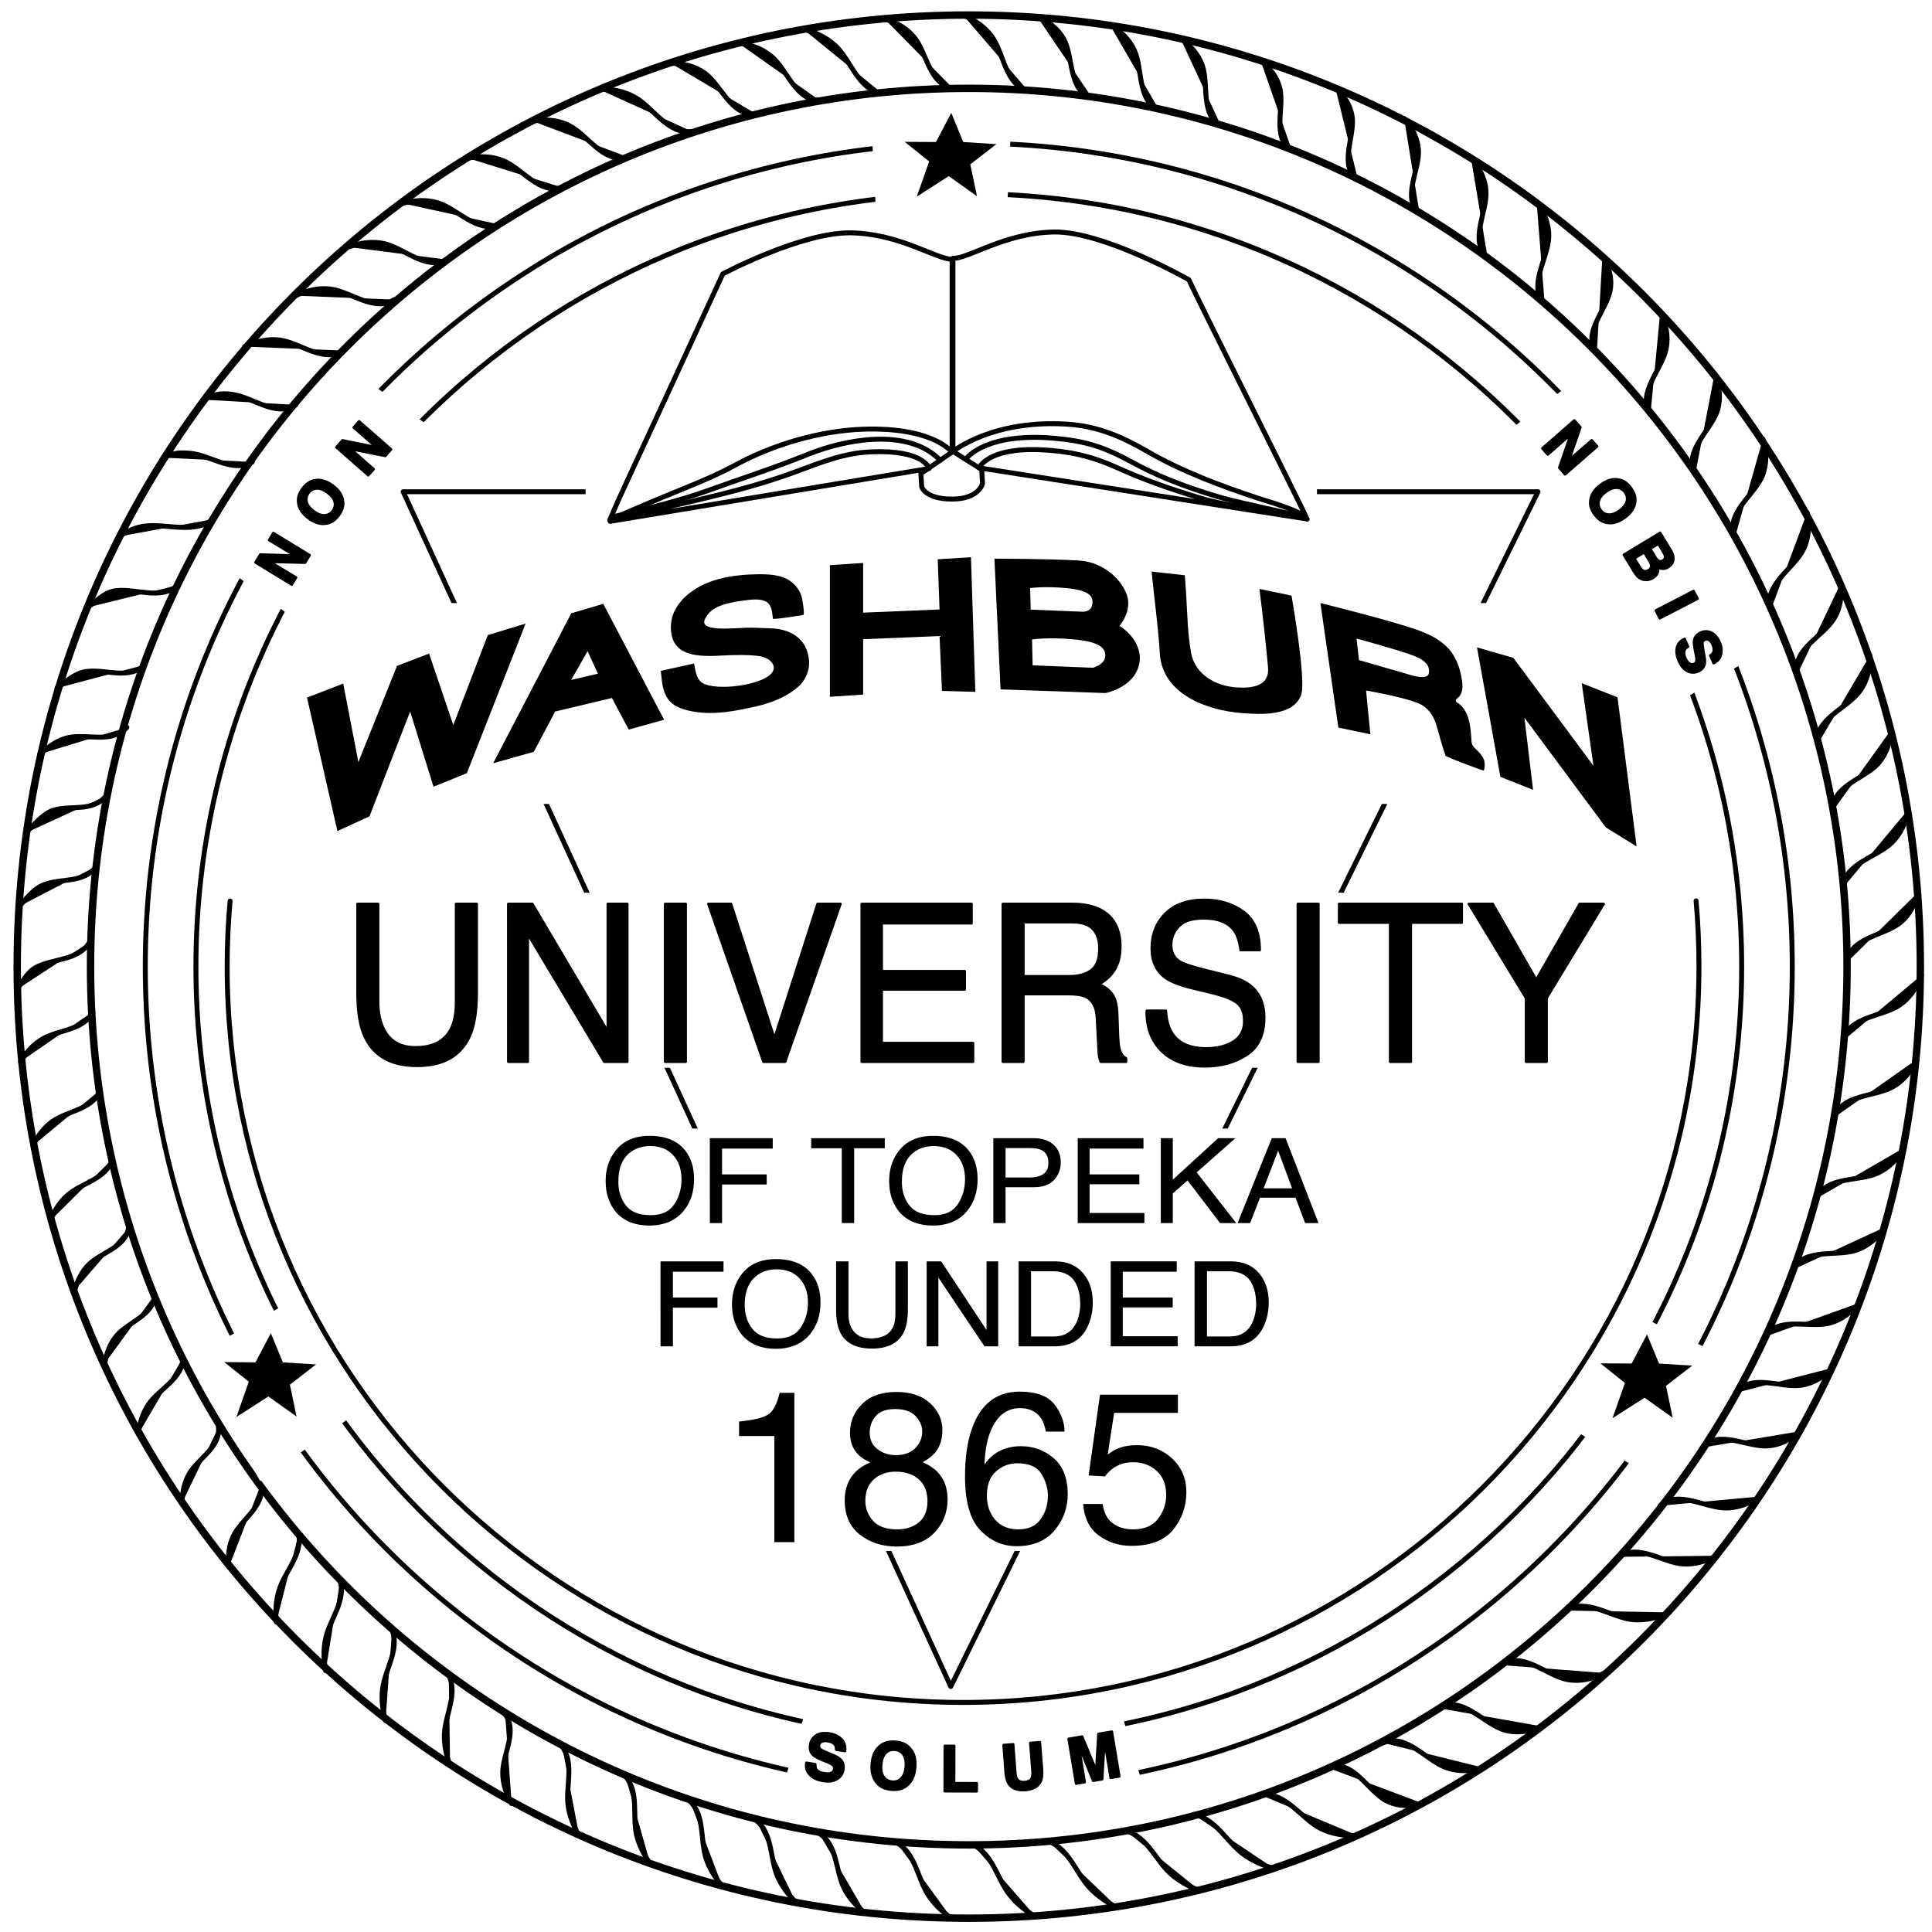 <?xml version="1.0" encoding="UTF-8" standalone="no"?>
<svg xmlns:rdf="http://www.w3.org/1999/02/22-rdf-syntax-ns#" xmlns="http://www.w3.org/2000/svg" height="90.079pt" width="90.079pt" version="1.1" xmlns:cc="http://creativecommons.org/ns#" xmlns:xlink="http://www.w3.org/1999/xlink" viewBox="0 0 90.079 90.079" xmlns:dc="http://purl.org/dc/elements/1.1/">
 <g style="" transform="translate(.63 .528)">
  <g fill="#211e1e" transform="translate(-75.273 -470.39)">
   <use style="" href="#a" height="100%" width="100%" y="383.454" x="234.632"/>
  </g>
  <g fill="#fff">
   <path stroke-linejoin="round" d="m82.934 44.54c0 21.203-17.191 38.395-38.395 38.395-21.203 0-38.395-17.191-38.395-38.395 0-21.203 17.191-38.395 38.395-38.395 21.203 0 38.395 17.191 38.395 38.395zm0 0" stroke="#000" stroke-linecap="round" stroke-width=".23"/>
   <path stroke-linejoin="round" d="m80.575 44.54c0 19.902-16.133 36.035-36.035 36.035s-36.035-16.133-36.035-36.035 16.133-36.035 36.035-36.035 36.035 16.133 36.035 36.035zm0 0" stroke="#000" stroke-linecap="round" stroke-width=".23"/>
   <path d="m44.184 79.372-7.188-0.348-1.09 3.621 8.102 0.863 8.797-0.285-1.324-4.484z"/>
  </g>
  <g fill="none">
   <path stroke-linejoin="round" d="m41.399 82.38c0.113-0.117 0.18-0.297 0.203-0.535 0.019-0.234-0.019-0.422-0.109-0.562-0.09-0.137-0.223-0.215-0.402-0.227-0.172-0.016-0.316 0.035-0.434 0.156-0.113 0.121-0.18 0.297-0.199 0.535-0.023 0.238 0.016 0.426 0.109 0.566 0.09 0.137 0.227 0.211 0.398 0.227 0.176 0.016 0.32-0.039 0.434-0.16zm0.25 0.348c-0.176 0.148-0.41 0.211-0.715 0.188-0.301-0.027-0.523-0.129-0.668-0.305-0.199-0.219-0.281-0.52-0.25-0.898 0.031-0.387 0.164-0.668 0.395-0.844 0.172-0.152 0.41-0.215 0.715-0.188 0.301 0.023 0.523 0.125 0.668 0.305 0.199 0.211 0.281 0.512 0.246 0.898-0.031 0.379-0.16 0.66-0.391 0.844zm0 0" stroke="#000" stroke-linecap="round" stroke-width=".115"/>
   <g clip-path="url(#b)" transform="translate(-75.273 -470.39)">
    <path stroke-linejoin="round" d="m-0.001-0c0-24.504-19.863-44.367-44.367-44.367s-44.367 19.863-44.367 44.367 19.863 44.367 44.367 44.367 44.367-19.863 44.367-44.367zm0 0" transform="matrix(1 0 0 -1 164.18 514.93)" stroke="#000" stroke-linecap="round" stroke-width=".345" fill="none"/>
   </g>
   <path stroke-linejoin="round" d="m85.489 44.54c0 22.613-18.336 40.949-40.949 40.949-22.617 0-40.949-18.336-40.949-40.949 0-22.617 18.332-40.949 40.949-40.949 22.613 0 40.949 18.332 40.949 40.949zm0 0" stroke="#000" stroke-linecap="round" stroke-width=".345"/>
  </g>
  <path d="m73.38 16.786-5.117 3.852 7.703 12.586 5.688-3.449z" fill="#fff"/>
  <path d="m9.43 25.598 5.211 3.887 6.324-8.965-5.059-3.734z" fill="#fff"/>
  <g stroke-linejoin="round" stroke="#000" stroke-linecap="round" fill="none">
   <path d="m14.969 22.864c-0.039-0.152-0.148-0.293-0.332-0.426-0.18-0.133-0.348-0.195-0.5-0.188-0.156 0.004-0.285 0.074-0.383 0.207-0.094 0.133-0.125 0.273-0.086 0.426 0.043 0.152 0.152 0.293 0.332 0.426s0.348 0.195 0.504 0.188c0.156-0.008 0.285-0.078 0.383-0.211 0.094-0.133 0.125-0.273 0.082-0.422zm0.395-0.031c0.035 0.215-0.027 0.434-0.195 0.664-0.168 0.227-0.359 0.355-0.574 0.387-0.27 0.047-0.551-0.031-0.836-0.242-0.293-0.215-0.457-0.457-0.484-0.727-0.035-0.215 0.031-0.434 0.199-0.664 0.168-0.227 0.359-0.355 0.57-0.387 0.266-0.051 0.547 0.027 0.84 0.242 0.285 0.211 0.449 0.453 0.48 0.727z" stroke-width=".115"/>
   <path d="m18.169 22.399h52.91l-27.379 55.707z" stroke-width=".23"/>
   <path d="m74.38 23.462c0.156 0.008 0.324-0.055 0.504-0.188 0.18-0.129 0.289-0.27 0.332-0.422 0.039-0.148 0.012-0.293-0.086-0.426-0.098-0.133-0.227-0.203-0.379-0.211-0.156-0.008-0.324 0.055-0.508 0.188-0.18 0.129-0.289 0.273-0.328 0.422-0.039 0.152-0.012 0.293 0.086 0.43 0.098 0.133 0.223 0.203 0.379 0.207zm-0.094 0.387c-0.211-0.031-0.402-0.16-0.57-0.391-0.168-0.227-0.234-0.449-0.195-0.66 0.031-0.273 0.195-0.52 0.48-0.727 0.293-0.215 0.574-0.297 0.84-0.238 0.215 0.027 0.402 0.156 0.57 0.387s0.234 0.449 0.199 0.664c-0.031 0.266-0.191 0.508-0.484 0.723-0.289 0.211-0.566 0.293-0.84 0.242z" stroke-width=".115"/>
   <path d="m76.688 24.829-0.375 0.227 0.25 0.414c0.043 0.074 0.094 0.125 0.148 0.152 0.059 0.031 0.121 0.023 0.191-0.019 0.082-0.051 0.113-0.113 0.102-0.188-0.012-0.062-0.043-0.137-0.094-0.219zm-0.656 0.398-0.457 0.277 0.25 0.41c0.047 0.074 0.09 0.125 0.137 0.156 0.082 0.051 0.176 0.043 0.281-0.019 0.086-0.051 0.125-0.125 0.113-0.219-0.004-0.051-0.027-0.113-0.074-0.188zm1.328 0.457c-0.043 0.094-0.113 0.172-0.215 0.234s-0.199 0.086-0.297 0.07c-0.051-0.008-0.109-0.027-0.176-0.066 0.023 0.102 0.012 0.199-0.027 0.285-0.043 0.086-0.113 0.156-0.211 0.215-0.102 0.062-0.207 0.094-0.316 0.09-0.074 0-0.141-0.012-0.207-0.039-0.074-0.031-0.141-0.078-0.203-0.141-0.059-0.066-0.113-0.141-0.168-0.227l-0.461-0.766 1.695-1.027 0.5 0.82c0.121 0.211 0.148 0.391 0.086 0.551z" stroke-width=".115"/>
  </g>
  <path d="m60.774 24.622h-34.102v-3.371h34.102z" fill="#fff"/>
  <path stroke-linejoin="round" d="m78.45 41.473c0.09 1.012 0.133 2.035 0.133 3.066 0 18.949-15.359 34.309-34.309 34.309-18.949 0-34.313-15.359-34.313-34.309 0-1.031 0.047-2.051 0.137-3.059" stroke="#000" stroke-linecap="round" stroke-width=".23" fill="none"/>
  <g fill="#fff">
   <path d="m12.727 60.251-4.445 2.531 3.219 5.746 4.445-3.141z"/>
   <path d="m46.297 9.899 0.238-5.109-6.578-0.352 0.281 5.438z"/>
   <path d="m72.188 65.801 4.375 2.648 3.449-5.613-4.91-2.348z"/>
  </g>
  <g stroke-linejoin="round" style="" stroke="#000" stroke-linecap="round" stroke-width=".23">
   <path d="m18.141 8.954c0.551-0.152 1.109-0.188 1.648-0.023 0.922 0.281 1.828 1.434 2.852 1.004"/>
   <path d="m21.18 6.844c0.562-0.105 1.121-0.094 1.645 0.117 0.895 0.363 1.691 1.59 2.754 1.25"/>
   <path d="m24.196 5.118c0.582-0.094 1.156-0.062 1.676 0.188 0.895 0.43 1.633 1.824 2.742 1.477"/>
   <path d="m27.282 3.63c0.586-0.016 1.156 0.082 1.668 0.363 0.875 0.48 1.555 1.77 2.676 1.605"/>
   <path d="m30.649 2.422c0.574 0 1.121 0.129 1.578 0.457 0.781 0.566 1.246 2.039 2.371 1.891"/>
   <path d="m33.801 1.485c0.57 0.066 1.102 0.25 1.535 0.613 0.742 0.621 1.121 2.062 2.242 2.051"/>
   <path d="m36.817 0.829c0.566 0.145 1.09 0.387 1.512 0.781 0.723 0.684 1.062 2.066 2.176 2.219"/>
   <path d="m40.602 0.348c0.543 0.16 1.027 0.422 1.383 0.852 0.609 0.73 0.707 2.215 1.805 2.379"/>
   <path d="m44.27 0.176c0.531 0.219 1.004 0.535 1.34 0.992 0.574 0.789 0.617 2.254 1.699 2.543"/>
   <path d="m47.731 0.255c0.531 0.227 0.977 0.559 1.242 1.051 0.461 0.844 0.199 2.426 1.309 2.719"/>
   <path d="m51.11 0.618c0.496 0.289 0.902 0.672 1.141 1.184 0.414 0.875 0.125 2.363 1.164 2.801"/>
   <path d="m54.411 1.27c0.461 0.32 0.828 0.727 1.012 1.242 0.32 0.887-0.105 2.316 0.875 2.824"/>
   <path d="m58.145 2.294c0.441 0.348 0.773 0.77 0.898 1.297 0.223 0.906-0.402 2.316 0.555 2.875"/>
   <path d="m61.626 3.551c0.414 0.379 0.715 0.828 0.789 1.367 0.133 0.926-0.66 2.301 0.27 2.93"/>
   <path d="m64.837 4.997c0.375 0.426 0.633 0.91 0.668 1.461 0.066 0.949-0.805 2.25 0.055 2.984"/>
   <path d="m67.95 6.817c0.391 0.449 0.66 0.961 0.703 1.543 0.074 0.992-0.812 2.356 0.078 3.129"/>
   <path d="m71.012 8.872c0.352 0.488 0.578 1.031 0.57 1.621-0.012 1.016-1.012 2.312-0.188 3.18"/>
   <path d="m74.083 11.395c0.297 0.496 0.457 1.023 0.367 1.574-0.148 0.949-1.359 2.055-0.629 2.953"/>
   <path d="m76.778 14.012c0.262 0.543 0.391 1.117 0.281 1.695-0.188 0.996-1.398 2.102-0.738 3.098"/>
   <path d="m79.313 16.887c0.223 0.559 0.305 1.133 0.141 1.691-0.281 0.957-1.633 1.934-1.035 2.969"/>
   <path d="m81.563 19.938c0.168 0.574 0.199 1.148-0.012 1.688-0.359 0.93-1.777 1.785-1.277 2.863"/>
   <path d="m83.626 23.368c0.113 0.594 0.09 1.18-0.168 1.711-0.438 0.914-1.895 1.664-1.512 2.801"/>
   <path d="m85.196 26.657c0.059 0.586-0.012 1.152-0.309 1.645-0.504 0.848-1.98 1.453-1.703 2.582"/>
   <path d="m86.555 30.032c0.008 0.605-0.121 1.176-0.465 1.656-0.59 0.824-2.156 1.312-1.977 2.496"/>
   <path d="m87.532 33.512c-0.039 0.578-0.207 1.113-0.578 1.543-0.637 0.73-2.191 1.055-2.109 2.203"/>
   <path d="m88.352 37.204c-0.113 0.582-0.34 1.117-0.75 1.531-0.707 0.715-2.242 0.973-2.309 2.137"/>
   <g>
    <path d="m0-0.001c-0.145-0.562-0.402-1.066-0.844-1.426-0.758-0.617-2.336-0.68-2.465-1.832" transform="matrix(1 0 0 -1 88.809 41.066)"/>
    <path d="m0.001-0c-0.207-0.559-0.52-1.047-0.996-1.379-0.82-0.57-2.406-0.531-2.656-1.676" transform="matrix(1 0 0 -1 88.953 44.942)"/>
    <path d="m-0 0c-0.258-0.531-0.609-0.988-1.109-1.277-0.863-0.5-2.402-0.348-2.766-1.449" transform="matrix(1 0 0 -1 88.758 48.853)"/>
   </g>
   <path d="m88.149 52.985c-0.297 0.508-0.691 0.93-1.215 1.176-0.898 0.422-2.426 0.129-2.879 1.195"/>
   <path d="m87.262 56.684c-0.34 0.484-0.766 0.871-1.309 1.066-0.938 0.336-2.453-0.121-2.988 0.918"/>
   <path d="m86.047 60.223c-0.371 0.445-0.82 0.793-1.371 0.938-0.949 0.246-2.394-0.34-3.004 0.633"/>
   <path d="m84.813 63.247c-0.402 0.414-0.879 0.719-1.438 0.809-0.961 0.156-2.356-0.578-3.035 0.348"/>
   <path d="m83.313 66.2c-0.441 0.379-0.941 0.645-1.508 0.688-0.977 0.07-2.309-0.789-3.07 0.078"/>
   <path d="m81.442 69.243c-0.484 0.32-1.016 0.535-1.586 0.539-0.984 0.008-2.227-0.859-3.086-0.105"/>
   <path d="m79.403 72.008c-0.496 0.266-1.023 0.418-1.574 0.383-0.945-0.066-2.062-0.961-2.953-0.332"/>
   <path d="m77.204 74.649c-0.539 0.25-1.109 0.391-1.699 0.34-1.008-0.098-2.16-1.035-3.141-0.426"/>
   <path d="m74.176 77.477c-0.539 0.27-1.109 0.41-1.691 0.312-1-0.172-2.125-1.363-3.109-0.684"/>
   <path d="m71.247 79.962c-0.562 0.242-1.145 0.34-1.715 0.18-0.98-0.277-1.996-1.656-3.039-1.02"/>
   <path d="m68.567 81.899c-0.582 0.16-1.176 0.191-1.738 0-0.961-0.328-1.879-1.629-2.973-1.168"/>
   <path d="m65.692 83.551c-0.574 0.152-1.145 0.152-1.66-0.105-0.883-0.441-1.598-2.008-2.703-1.535"/>
   <path d="m62.657 85.051c-0.602 0.023-1.191-0.062-1.723-0.332-0.906-0.461-1.641-1.738-2.785-1.559"/>
   <path d="m15.618 10.989c0.535-0.195 1.09-0.281 1.641-0.164 0.945 0.199 1.945 1.27 2.93 0.75"/>
   <path d="m13.153 13.258c0.516-0.242 1.062-0.379 1.617-0.309 0.961 0.117 2.051 1.094 2.984 0.492"/>
   <path d="m10.778 15.633c0.516-0.242 1.062-0.375 1.617-0.309 0.961 0.117 2.047 1.098 2.984 0.492"/>
   <path d="m8.837 18.106c0.516-0.242 0.781-0.32 1.336-0.25 0.961 0.113 2.051 1.094 2.984 0.492"/>
   <path d="m6.969 20.809c0.496-0.215 0.766-0.254 1.301-0.199 0.918 0.094 1.957 0.926 2.859 0.402"/>
   <path d="m4.93 24.485c0.449-0.297 0.812-0.461 1.348-0.5 0.922-0.066 2.223 0.371 3.019-0.305"/>
   <path d="m3.466 27.79c0.434-0.32 0.777-0.711 1.309-0.777 0.914-0.117 2.113 0.461 2.875-0.254"/>
   <path d="m2.028 31.555c0.434-0.32 0.848-0.711 1.379-0.777 0.918-0.117 1.949 0.41 2.707-0.305"/>
   <path d="m1.223 34.63c0.418-0.344 0.852-0.68 1.379-0.777 0.91-0.164 1.961 0.293 2.684-0.465"/>
   <path d="m0.563 38.309c0.375-0.355 0.824-0.926 1.32-1.066 0.852-0.242 1.789 0.101 2.43-0.656"/>
   <path d="m0.274 41.727c0.344-0.383 0.668-0.824 1.148-1.008 0.828-0.316 1.867-0.047 2.438-0.855"/>
   <path d="m0.161 45.606c0.309-0.414 0.484-0.84 0.949-1.062 0.793-0.387 1.941-0.293 2.441-1.149"/>
   <path d="m0.329 48.969c0.258-0.429 0.59-0.8 1.02-1.054 0.734-0.438 1.949-0.395 2.348-1.274"/>
   <path d="m0.911 52.883c0.215-0.445 0.508-0.843 0.91-1.128 0.691-0.493 1.899-0.555 2.215-1.457"/>
   <path d="m1.712 56.395c0.184-0.461 0.445-0.887 0.82-1.211 0.641-0.558 1.82-0.746 2.07-1.668"/>
   <path d="m2.852 59.637c0.125-0.457 0.328-0.879 0.66-1.207 0.57-0.57 1.723-0.8 1.851-1.707"/>
   <path d="m4.255 63.04c0.078-0.48 0.246-0.938 0.562-1.305 0.539-0.629 1.738-0.949 1.773-1.902"/>
   <path d="m5.821 66.333c0.055-0.5 0.199-0.98 0.48-1.391 0.484-0.711 1.602-1.191 1.594-2.16"/>
   <path d="m7.86 69.548c0.004-0.48 0.094-0.945 0.332-1.359 0.41-0.711 1.469-1.246 1.363-2.168"/>
   <path d="m10.044 72.528c-0.055-0.5-0.008-1 0.211-1.449 0.371-0.773 1.5-1.41 1.27-2.371"/>
   <path d="m12.255 75.102c-0.051-0.504-0.023-1.02 0.133-1.508 0.262-0.844 1.098-1.648 0.906-2.598"/>
   <path d="m14.555 77.368c-0.094-0.5-0.113-1.016 0-1.516 0.191-0.863 0.949-1.734 0.676-2.664"/>
   <path d="m17.344 79.696c-0.137-0.488-0.203-1-0.133-1.508 0.113-0.875 0.797-1.809 0.441-2.711"/>
   <path d="m20.356 81.798c-0.18-0.477-0.289-0.977-0.266-1.488 0.039-0.879 0.637-1.867 0.203-2.734"/>
   <path d="m23.227 83.563c-0.254-0.445-0.418-0.926-0.418-1.43 0-0.875 0.707-1.934 0.113-2.731"/>
   <path d="m26.376 85.067c-0.258-0.438-0.453-0.914-0.52-1.422-0.117-0.875 0.301-1.953-0.273-2.734"/>
   <path d="m29.688 86.364c-0.297-0.41-0.531-0.871-0.645-1.371-0.191-0.859 0.129-1.973-0.512-2.699"/>
   <path d="m33.044 87.407c-0.332-0.383-0.605-0.82-0.762-1.309-0.266-0.84-0.043-1.977-0.742-2.644"/>
   <path d="m36.477 88.161c-0.363-0.355-0.676-0.766-0.871-1.238-0.336-0.816-0.215-1.965-0.973-2.57"/>
   <g>
    <path d="m-0.001 0.001c-0.41 0.316-0.77 0.699-1.004 1.168-0.398 0.805-0.305 2.035-1.16 2.555" transform="matrix(1 0 0 -1 39.728 88.677)"/>
    <path d="m0.001 0c-0.43 0.297-0.816 0.656-1.101 1.102-0.492 0.762-0.586 1.938-1.457 2.422" transform="matrix(1 0 0 -1 43.741 88.915)"/>
    <path d="m0.002-0.001c-0.461 0.266-0.887 0.598-1.215 1.023-0.57 0.727-0.781 1.902-1.699 2.32" transform="matrix(1 0 0 -1 47.651 88.832)"/>
   </g>
   <path d="m51.485 88.415c-0.48-0.227-0.938-0.527-1.305-0.922-0.637-0.676-0.961-1.82-1.914-2.164"/>
   <path d="m55.309 87.618c-0.5-0.18-0.973-0.434-1.367-0.793-0.684-0.613-1.09-1.734-2.066-1.98"/>
   <path d="m58.786 86.598c-0.527-0.145-1.031-0.363-1.469-0.691-0.758-0.57-1.285-1.66-2.301-1.836"/>
  </g>
  <path d="m75.794 36.958 0.609 2.68-4.902-2.68h-51.801l-4.293 2.375-2.547-2.375v-9.367h15.27s5.211-3.43 15.938-3.738c10.73-0.305 18.391 3.738 18.391 3.738h13.336z" fill="#fff"/>
  <path d="m75.907 49.255h-61.953v-8.16h61.953z" fill="#fff"/>
  <path stroke-linejoin="round" d="m59.88 41.614h0.961v7.363h-0.961zm0 0" stroke="#000" stroke-linecap="round" stroke-width=".115" fill="none"/>
  <path d="m62.727 71.786h-38.16v-19.695h38.16z" fill="#fff"/>
  <g stroke-linejoin="round" stroke="#000" stroke-linecap="round" stroke-width=".23" fill="none">
   <path d="m43.762 20.559v-9.004c-0.691 0.035-2.414-1.188-4.715-1.227-2.297-0.039-5.977 1.914-5.977 1.914-0.543 1.176-1.082 2.352-1.625 3.527-0.918 1.988-1.832 3.981-2.758 5.965-0.289 0.621-0.621 1.352-0.887 1.984 0.215-0.051 0.508-0.23 0.715-0.32 0.57-0.246 1.145-0.488 1.719-0.73 1.133-0.473 2.328-0.918 3.41-1.508 1.754-0.957 3.945-1.605 5.961-1.676 3.293-0.113 4.156 1.074 4.156 1.074z"/>
   <path d="m27.958 23.567c1.496-0.363 3.019-0.719 4.473-1.242 1.504-0.547 2.785-0.941 4.664-1.691 1.645-0.652 4.352-1.184 5.891 0.094 0.082 0.066 0.148 0.121 0.203 0.215"/>
   <path d="m42.688 21.317s-0.223-0.887-2.719-0.777c-1.266 0.055-2.281 0.48-3.527 0.938-2.812 1.039-5.742 1.508-8.621 2.301z"/>
   <path d="m43.801 20.52v-9.004c0.688 0.039 2.41-1.188 4.711-1.227 2.297-0.039 6.285 2.223 6.285 2.223 0.539 1.176 5.254 10.535 5.516 11.168-0.156-0.367-1.906-0.852-2.258-0.969-1.762-0.582-3.598-1.266-5.203-2.199-1.16-0.672-2.289-1.16-3.648-1.258-3.547-0.25-5.402 1.266-5.402 1.266z"/>
   <path d="m60.215 23.587c-1.262-0.309-3.211-0.695-4.195-0.996-1.672-0.512-2.758-0.969-3.867-1.57-1.305-0.711-2.156-0.984-3.602-1.113-3.199-0.289-4.102 0.918-4.102 0.918"/>
   <path d="m45.024 21.286s0.371-0.949 2.863-0.844c1.266 0.055 2.34 0.285 3.5 0.805 1.324 0.598 2.449 0.996 4.055 1.48 1.078 0.32 2.211 0.391 3.316 0.605 0.5 0.098 1.004 0.195 1.496 0.328z"/>
   <path d="m43.801 20.52-1.496 1.035 0.039 0.613s0.152 0.574 1.418 0.574c1.266 0 1.418-0.73 1.418-0.73l-0.039-0.648z"/>
  </g>
  <g style="">
   <g>
    <g>
     <path stroke-linejoin="round" d="m37.383 81.727c-0.004 0.098 0.012 0.172 0.043 0.227 0.059 0.098 0.172 0.164 0.348 0.191 0.105 0.019 0.195 0.023 0.262 0.012 0.133-0.023 0.211-0.094 0.23-0.211 0.012-0.07-0.012-0.129-0.066-0.176-0.055-0.047-0.145-0.094-0.273-0.148l-0.215-0.086c-0.215-0.086-0.359-0.168-0.434-0.238-0.125-0.121-0.168-0.281-0.133-0.488 0.031-0.188 0.129-0.328 0.285-0.43 0.16-0.102 0.371-0.125 0.637-0.082 0.227 0.039 0.406 0.129 0.543 0.27 0.137 0.145 0.191 0.328 0.16 0.551l-0.418-0.07c0.012-0.125-0.027-0.227-0.125-0.297-0.062-0.047-0.145-0.078-0.25-0.094-0.117-0.019-0.211-0.016-0.289 0.019-0.074 0.031-0.121 0.09-0.133 0.172-0.012 0.074 0.012 0.137 0.074 0.184 0.039 0.031 0.125 0.078 0.262 0.133l0.352 0.148c0.152 0.066 0.266 0.137 0.336 0.215 0.105 0.117 0.145 0.273 0.113 0.457-0.031 0.191-0.133 0.336-0.301 0.438-0.172 0.102-0.391 0.129-0.66 0.082-0.273-0.047-0.48-0.145-0.613-0.297-0.141-0.148-0.188-0.336-0.152-0.551zm0 0" stroke="#000" stroke-linecap="round" stroke-width=".115"/>
     <path d="m41.399 82.38c0.113-0.117 0.18-0.297 0.203-0.535 0.019-0.234-0.019-0.422-0.109-0.562-0.09-0.137-0.223-0.215-0.402-0.227-0.172-0.016-0.316 0.035-0.434 0.156-0.113 0.121-0.18 0.297-0.199 0.535-0.023 0.238 0.016 0.426 0.109 0.566 0.09 0.137 0.227 0.211 0.398 0.227 0.176 0.016 0.32-0.039 0.434-0.16m0.25 0.348c-0.176 0.148-0.41 0.211-0.715 0.188-0.301-0.027-0.523-0.129-0.668-0.305-0.199-0.219-0.281-0.52-0.25-0.898 0.031-0.387 0.164-0.668 0.395-0.844 0.172-0.152 0.41-0.215 0.715-0.188 0.301 0.023 0.523 0.125 0.668 0.305 0.199 0.211 0.281 0.512 0.246 0.898-0.031 0.379-0.16 0.66-0.391 0.844"/>
     <g stroke-linejoin="round" stroke="#000" stroke-linecap="round" stroke-width=".115">
      <path d="m43.419 80.872h0.441l-0.004 1.738 1.059 0.004-0.004 0.379-1.496-0.004z"/>
      <path d="m46.161 80.833 0.449-0.035 0.098 1.297c0.012 0.145 0.035 0.25 0.074 0.312 0.062 0.117 0.188 0.164 0.363 0.152 0.18-0.016 0.293-0.082 0.336-0.203 0.027-0.07 0.039-0.176 0.027-0.324l-0.102-1.297 0.449-0.035 0.102 1.297c0.016 0.227-0.004 0.402-0.066 0.535-0.113 0.238-0.352 0.371-0.715 0.402-0.367 0.027-0.625-0.07-0.773-0.289-0.078-0.121-0.125-0.293-0.145-0.516z"/>
      <path d="m50.583 80.313 0.629-0.105 0.348 2.09-0.406 0.066-0.234-1.41c-0.008-0.043-0.016-0.098-0.027-0.172-0.012-0.074-0.019-0.129-0.027-0.172l-0.105 1.82-0.422 0.07-0.688-1.688c0.008 0.043 0.019 0.098 0.031 0.168 0.012 0.074 0.023 0.133 0.031 0.172l0.234 1.414-0.406 0.066-0.348-2.086 0.633-0.109 0.656 1.582z"/>
      <path d="m11.278 25.696 0.227-0.371 1.594 0.047-1.184-0.719 0.199-0.332 1.695 1.035-0.215 0.352-1.625-0.039 1.207 0.73-0.203 0.332z"/>
     </g>
     <path d="m14.969 22.864c-0.039-0.152-0.148-0.293-0.332-0.426-0.18-0.133-0.348-0.195-0.5-0.188-0.156 0.004-0.285 0.074-0.383 0.207-0.094 0.133-0.125 0.273-0.086 0.426 0.043 0.152 0.152 0.293 0.332 0.426s0.348 0.195 0.504 0.188c0.156-0.008 0.285-0.078 0.383-0.211 0.094-0.133 0.125-0.273 0.082-0.422m0.395-0.031c0.035 0.215-0.027 0.434-0.195 0.664-0.168 0.227-0.359 0.355-0.574 0.387-0.27 0.047-0.551-0.031-0.836-0.242-0.293-0.215-0.457-0.457-0.484-0.727-0.035-0.215 0.031-0.434 0.199-0.664 0.168-0.227 0.359-0.355 0.57-0.387 0.266-0.051 0.547 0.027 0.84 0.242 0.285 0.211 0.449 0.453 0.48 0.727"/>
     <path stroke-linejoin="round" d="m15.051 20.325 0.285-0.324 1.566 0.316-1.043-0.914 0.254-0.289 1.492 1.309-0.27 0.309-1.602-0.316 1.062 0.93-0.254 0.289zm0 0" stroke="#000" stroke-linecap="round" stroke-width=".115"/>
     <path stroke-linejoin="round" d="m72.774 19.071 0.285 0.324-0.523 1.512 1.047-0.91 0.254 0.289-1.496 1.305-0.273-0.312 0.531-1.543-1.066 0.93-0.254-0.289zm0 0" stroke="#000" stroke-linecap="round" stroke-width=".115"/>
     <path d="m74.38 23.462c0.156 0.008 0.324-0.055 0.504-0.188 0.18-0.129 0.289-0.27 0.332-0.422 0.039-0.148 0.012-0.293-0.086-0.426-0.098-0.133-0.227-0.203-0.379-0.211-0.156-0.008-0.324 0.055-0.508 0.188-0.18 0.129-0.289 0.273-0.328 0.422-0.039 0.152-0.012 0.293 0.086 0.43 0.098 0.133 0.223 0.203 0.379 0.207m-0.094 0.387c-0.211-0.031-0.402-0.16-0.57-0.391-0.168-0.227-0.234-0.449-0.195-0.66 0.031-0.273 0.195-0.52 0.48-0.727 0.293-0.215 0.574-0.297 0.84-0.238 0.215 0.027 0.402 0.156 0.57 0.387s0.234 0.449 0.199 0.664c-0.031 0.266-0.191 0.508-0.484 0.723-0.289 0.211-0.566 0.293-0.84 0.242"/>
     <path d="m76.688 24.829-0.375 0.227 0.25 0.414c0.043 0.074 0.094 0.125 0.148 0.152 0.059 0.031 0.121 0.023 0.191-0.019 0.082-0.051 0.113-0.113 0.102-0.188-0.012-0.062-0.043-0.137-0.094-0.219zm-0.656 0.398-0.457 0.277 0.25 0.41c0.047 0.074 0.09 0.125 0.137 0.156 0.082 0.051 0.176 0.043 0.281-0.019 0.086-0.051 0.125-0.125 0.113-0.219-0.004-0.051-0.027-0.113-0.074-0.188zm1.328 0.457c-0.043 0.094-0.113 0.172-0.215 0.234s-0.199 0.086-0.297 0.07c-0.051-0.008-0.109-0.027-0.176-0.066 0.023 0.102 0.012 0.199-0.027 0.285-0.043 0.086-0.113 0.156-0.211 0.215-0.102 0.062-0.207 0.094-0.316 0.09-0.074 0-0.141-0.012-0.207-0.039-0.074-0.031-0.141-0.078-0.203-0.141-0.059-0.066-0.113-0.141-0.168-0.227l-0.461-0.766 1.695-1.027 0.5 0.82c0.121 0.211 0.148 0.391 0.086 0.551"/>
     <g stroke-linejoin="round" stroke="#000" stroke-linecap="round" stroke-width=".115">
      <path d="m76.758 28.301-0.188-0.367 1.762-0.91 0.191 0.363z"/>
      <path d="m78.075 29.622c-0.078 0.047-0.129 0.098-0.156 0.148-0.047 0.098-0.039 0.223 0.027 0.375 0.043 0.09 0.082 0.16 0.129 0.211 0.086 0.09 0.18 0.113 0.281 0.07 0.062-0.027 0.098-0.074 0.109-0.141 0.008-0.066 0-0.164-0.027-0.289l-0.043-0.219c-0.043-0.211-0.055-0.367-0.035-0.461 0.031-0.156 0.137-0.277 0.312-0.355 0.164-0.07 0.324-0.07 0.484 0.004 0.16 0.074 0.293 0.227 0.395 0.457 0.086 0.195 0.105 0.383 0.062 0.562-0.039 0.184-0.156 0.32-0.348 0.41l-0.156-0.363c0.105-0.055 0.16-0.141 0.168-0.25 0.004-0.074-0.016-0.156-0.055-0.246-0.043-0.102-0.098-0.172-0.164-0.215-0.066-0.043-0.133-0.051-0.203-0.019-0.066 0.031-0.102 0.082-0.109 0.152-0.004 0.047 0.008 0.141 0.031 0.273l0.062 0.355c0.031 0.152 0.031 0.277 0.008 0.371-0.039 0.145-0.141 0.254-0.301 0.324-0.168 0.074-0.332 0.07-0.5-0.012-0.164-0.082-0.301-0.238-0.402-0.473-0.105-0.238-0.133-0.449-0.086-0.637 0.051-0.184 0.168-0.316 0.359-0.398z"/>
      <path d="m17.001 41.614v4.551c0 0.535 0.098 0.98 0.289 1.336 0.285 0.535 0.77 0.801 1.449 0.801 0.812 0 1.367-0.289 1.66-0.867 0.156-0.312 0.234-0.738 0.234-1.27v-4.551h0.965v4.133c0 0.906-0.117 1.605-0.352 2.09-0.43 0.891-1.238 1.332-2.43 1.332-1.195 0-2-0.441-2.426-1.332-0.238-0.484-0.352-1.184-0.352-2.09v-4.133z"/>
      <path d="m23.067 41.614h1.125l3.516 5.949v-5.949h0.91v7.363h-1.074l-3.566-5.953v5.953h-0.91z"/>
      <path d="m30.38 41.614h0.961v7.363h-0.961z"/>
      <path d="m33.454 41.614 2.023 6.269 2.012-6.269h1.07l-2.582 7.363h-1.012l-2.57-7.363z"/>
      <path d="m39.547 41.614h5.121v0.906h-4.188v2.231h3.871v0.855h-3.871v2.496h4.258v0.875h-5.191z"/>
      <path d="m49.223 44.989c0.434 0 0.773-0.094 1.027-0.281 0.25-0.188 0.379-0.523 0.379-1.012 0-0.527-0.18-0.887-0.531-1.078-0.188-0.098-0.441-0.148-0.754-0.148h-2.258v2.519zm-3.098-3.375h3.199c0.527 0 0.965 0.082 1.305 0.246 0.652 0.312 0.977 0.895 0.977 1.738 0 0.445-0.09 0.805-0.262 1.086-0.176 0.281-0.422 0.508-0.738 0.676 0.277 0.117 0.484 0.273 0.621 0.465 0.141 0.188 0.219 0.496 0.234 0.926l0.035 0.984c0.012 0.281 0.031 0.488 0.066 0.625 0.059 0.234 0.16 0.387 0.309 0.453v0.164h-1.176c-0.031-0.062-0.055-0.145-0.074-0.246-0.019-0.098-0.031-0.293-0.043-0.578l-0.066-1.227c-0.019-0.48-0.188-0.805-0.496-0.969-0.176-0.09-0.453-0.133-0.828-0.133h-2.102v3.152h-0.961z"/>
      <path d="m53.731 46.598c0.023 0.418 0.113 0.758 0.273 1.02 0.305 0.492 0.844 0.734 1.613 0.734 0.344 0 0.66-0.055 0.941-0.16 0.551-0.207 0.824-0.578 0.824-1.113 0-0.402-0.117-0.688-0.352-0.859-0.234-0.168-0.602-0.312-1.102-0.438l-0.926-0.223c-0.605-0.148-1.031-0.309-1.281-0.488-0.434-0.305-0.652-0.766-0.652-1.379 0-0.66 0.215-1.203 0.641-1.629 0.426-0.422 1.031-0.637 1.809-0.637 0.719 0 1.332 0.188 1.832 0.559 0.504 0.371 0.754 0.965 0.754 1.785h-0.895c-0.047-0.395-0.145-0.695-0.297-0.906-0.277-0.383-0.75-0.574-1.418-0.574-0.539 0-0.93 0.121-1.164 0.371-0.238 0.246-0.355 0.535-0.355 0.863 0 0.359 0.141 0.625 0.418 0.789 0.184 0.109 0.598 0.242 1.242 0.402l0.957 0.238c0.465 0.113 0.82 0.266 1.07 0.465 0.434 0.344 0.652 0.844 0.652 1.496 0 0.816-0.277 1.402-0.832 1.75-0.555 0.352-1.195 0.527-1.93 0.527-0.855 0-1.527-0.234-2.008-0.703-0.484-0.465-0.723-1.094-0.711-1.891z"/>
     </g>
     <path d="m59.88 41.614h0.965v7.363h-0.965z"/>
     <path stroke-linejoin="round" d="m67.524 41.614v0.875h-2.375v6.488h-0.965v-6.488h-2.379v-0.875zm0 0" stroke="#000" stroke-linecap="round" stroke-width=".115"/>
     <path stroke-linejoin="round" d="m67.852 41.614h1.117l2.027 3.539 2.027-3.539h1.121l-2.664 4.394v2.969h-0.961v-2.969zm0 0" stroke="#000" stroke-linecap="round" stroke-width=".115"/>
     <path d="m30.809 55.622c0.223-0.336 0.336-0.727 0.336-1.168 0-0.465-0.129-0.84-0.391-1.121-0.258-0.285-0.617-0.426-1.066-0.426-0.438 0-0.797 0.141-1.074 0.418-0.277 0.285-0.414 0.699-0.414 1.246 0 0.438 0.121 0.809 0.355 1.109 0.238 0.301 0.621 0.449 1.156 0.449 0.504 0 0.871-0.168 1.098-0.508m0.5-2.516c0.281 0.348 0.422 0.797 0.422 1.344 0 0.59-0.16 1.082-0.48 1.473-0.375 0.461-0.914 0.691-1.609 0.691-0.652 0-1.164-0.203-1.535-0.605-0.332-0.387-0.5-0.879-0.5-1.473 0-0.535 0.145-0.992 0.43-1.371 0.363-0.488 0.902-0.734 1.617-0.734 0.746 0 1.301 0.227 1.656 0.676"/>
     <path d="m32.465 52.54h2.934v0.484h-2.363v1.203h2.082v0.473h-2.082v1.797h-0.57z"/>
     <path d="m40.622 52.54v0.469h-1.426v3.488h-0.578v-3.488h-1.426v-0.469z"/>
     <path d="m44.024 55.622c0.227-0.336 0.34-0.727 0.34-1.168 0-0.465-0.129-0.84-0.391-1.121-0.262-0.285-0.617-0.426-1.066-0.426-0.438 0-0.797 0.141-1.074 0.418-0.277 0.285-0.414 0.699-0.414 1.246 0 0.438 0.117 0.809 0.355 1.109 0.238 0.301 0.621 0.449 1.156 0.449 0.504 0 0.871-0.168 1.094-0.508m0.504-2.516c0.281 0.348 0.422 0.797 0.422 1.344 0 0.59-0.16 1.082-0.48 1.473-0.375 0.461-0.914 0.691-1.609 0.691-0.652 0-1.164-0.203-1.535-0.605-0.332-0.387-0.5-0.879-0.5-1.473 0-0.535 0.145-0.992 0.426-1.371 0.367-0.488 0.906-0.734 1.621-0.734 0.746 0 1.297 0.227 1.656 0.676"/>
     <path d="m47.907 53.083c-0.129-0.059-0.301-0.082-0.52-0.082h-1.133v1.371h1.133c0.258 0 0.465-0.051 0.625-0.156 0.156-0.102 0.238-0.281 0.238-0.539 0-0.293-0.117-0.492-0.344-0.594m-2.223-0.543h1.891c0.375 0 0.68 0.098 0.91 0.297 0.227 0.199 0.344 0.477 0.344 0.836 0 0.309-0.102 0.578-0.309 0.809-0.207 0.227-0.52 0.344-0.945 0.344h-1.32v1.672h-0.57z"/>
     <path d="m49.618 52.54h3.066v0.484h-2.512v1.203h2.32v0.461h-2.32v1.34h2.555v0.469h-3.109z"/>
     <path d="m53.493 52.54h0.559v1.934l2.113-1.934h0.805l-1.805 1.594 1.844 2.363h-0.754l-1.516-1.988-0.688 0.609v1.379h-0.559z"/>
     <path d="m59.614 54.876-0.652-1.75-0.676 1.75zm-0.949-2.336h0.645l1.535 3.957h-0.625l-0.445-1.184h-1.656l-0.461 1.184h-0.586z"/>
     <path d="m30.165 58.282h2.938v0.484h-2.359v1.203h2.078v0.473h-2.078v1.801h-0.578z"/>
     <path d="m36.7 61.372c0.227-0.34 0.34-0.73 0.34-1.168 0-0.469-0.129-0.844-0.391-1.125-0.262-0.285-0.617-0.426-1.07-0.426-0.438 0-0.793 0.141-1.07 0.422-0.277 0.281-0.418 0.695-0.418 1.242 0 0.438 0.121 0.809 0.355 1.109 0.238 0.301 0.625 0.453 1.156 0.453 0.508 0 0.875-0.172 1.098-0.508m0.504-2.519c0.281 0.352 0.422 0.797 0.422 1.344 0 0.59-0.16 1.082-0.48 1.473-0.375 0.461-0.914 0.691-1.613 0.691-0.648 0-1.16-0.203-1.535-0.605-0.332-0.387-0.5-0.879-0.5-1.469 0-0.535 0.145-0.996 0.43-1.375 0.363-0.488 0.902-0.734 1.617-0.734 0.75 0 1.301 0.227 1.66 0.676"/>
     <path d="m38.93 58.282v2.445c0 0.289 0.055 0.527 0.172 0.715 0.176 0.289 0.465 0.434 0.875 0.434 0.488 0 0.824-0.156 1-0.469 0.094-0.168 0.141-0.395 0.141-0.68v-2.445h0.582v2.227c0 0.484-0.07 0.859-0.215 1.125-0.258 0.477-0.746 0.715-1.461 0.715-0.719 0-1.207-0.238-1.461-0.715-0.141-0.266-0.211-0.641-0.211-1.125v-2.227z"/>
     <path d="m42.575 58.282h0.676l2.117 3.203v-3.203h0.543v3.961h-0.641l-2.148-3.203v3.203h-0.547z"/>
     <path d="m48.446 61.786c0.191 0 0.348-0.019 0.469-0.059 0.219-0.07 0.398-0.203 0.535-0.402 0.113-0.164 0.195-0.367 0.242-0.617 0.027-0.148 0.043-0.285 0.043-0.414 0-0.492-0.102-0.871-0.309-1.145-0.203-0.27-0.531-0.406-0.984-0.406h-1v3.043zm-1.582-3.504h1.695c0.574 0 1.02 0.195 1.336 0.582 0.285 0.348 0.426 0.793 0.426 1.34 0 0.418-0.086 0.801-0.25 1.141-0.297 0.602-0.801 0.898-1.52 0.898h-1.688z"/>
     <path d="m51.157 58.282h3.078v0.484h-2.516v1.203h2.328v0.461h-2.328v1.344h2.559v0.469h-3.121z"/>
     <path d="m56.649 61.786c0.188 0 0.348-0.019 0.469-0.059 0.219-0.07 0.398-0.203 0.535-0.402 0.113-0.164 0.191-0.367 0.242-0.617 0.027-0.148 0.043-0.285 0.043-0.414 0-0.492-0.105-0.871-0.309-1.145-0.203-0.27-0.531-0.406-0.988-0.406h-0.996v3.043zm-1.582-3.504h1.691c0.578 0 1.023 0.195 1.34 0.582 0.281 0.348 0.426 0.793 0.426 1.34 0 0.418-0.086 0.801-0.25 1.141-0.297 0.602-0.801 0.898-1.52 0.898h-1.688z"/>
     <path d="m33.829 66.426v-0.676c0.633-0.062 1.078-0.164 1.328-0.309 0.25-0.145 0.438-0.488 0.562-1.027h0.688v6.961h-0.934v-4.949z"/>
     <path d="m42.044 66.993c0.215-0.219 0.324-0.477 0.324-0.777 0-0.258-0.102-0.5-0.309-0.719s-0.523-0.328-0.949-0.328c-0.418 0-0.723 0.109-0.91 0.328s-0.281 0.477-0.281 0.77c0 0.328 0.121 0.586 0.363 0.773 0.242 0.184 0.527 0.277 0.859 0.277 0.387 0 0.684-0.109 0.902-0.324m0.168 3.457c0.266-0.219 0.402-0.547 0.402-0.984 0-0.449-0.141-0.793-0.414-1.027-0.277-0.234-0.629-0.352-1.062-0.352-0.418 0-0.758 0.121-1.023 0.359-0.266 0.238-0.398 0.57-0.398 0.992 0 0.363 0.121 0.68 0.363 0.945 0.242 0.266 0.617 0.395 1.125 0.395 0.402 0 0.738-0.109 1.008-0.328m-2.828-3.16c-0.258-0.262-0.383-0.598-0.383-1.016 0-0.52 0.188-0.969 0.562-1.34 0.379-0.375 0.91-0.562 1.602-0.562 0.672 0 1.195 0.176 1.574 0.527 0.379 0.355 0.57 0.766 0.57 1.238 0 0.438-0.113 0.789-0.336 1.059-0.125 0.152-0.316 0.305-0.582 0.449 0.293 0.133 0.527 0.285 0.691 0.457 0.312 0.328 0.469 0.75 0.469 1.27 0 0.613-0.203 1.137-0.617 1.562-0.414 0.43-0.996 0.645-1.75 0.645-0.68 0-1.254-0.188-1.723-0.555-0.473-0.371-0.707-0.906-0.707-1.605 0-0.414 0.102-0.773 0.301-1.074 0.203-0.301 0.5-0.531 0.898-0.688-0.246-0.105-0.434-0.227-0.57-0.367"/>
     <path d="m47.883 70.313c0.23-0.312 0.344-0.68 0.344-1.102 0-0.359-0.102-0.703-0.309-1.027-0.203-0.324-0.574-0.488-1.117-0.488-0.375 0-0.707 0.129-0.992 0.379-0.285 0.25-0.426 0.629-0.426 1.137 0 0.441 0.129 0.816 0.387 1.117 0.262 0.301 0.617 0.449 1.078 0.449 0.461 0 0.809-0.152 1.035-0.465m0.66-5.348c0.305 0.406 0.461 0.824 0.461 1.254h-0.871c-0.051-0.277-0.133-0.496-0.246-0.652-0.215-0.293-0.535-0.441-0.961-0.441-0.492 0-0.883 0.227-1.172 0.684-0.289 0.453-0.453 1.102-0.484 1.949 0.203-0.297 0.457-0.52 0.762-0.664 0.281-0.129 0.594-0.195 0.938-0.195 0.586 0 1.098 0.188 1.531 0.562 0.434 0.375 0.652 0.934 0.652 1.676 0 0.637-0.203 1.199-0.617 1.691-0.414 0.488-1.004 0.734-1.766 0.734-0.656 0-1.219-0.25-1.695-0.746-0.477-0.496-0.711-1.332-0.711-2.508 0-0.871 0.105-1.605 0.316-2.211 0.406-1.16 1.148-1.742 2.231-1.742 0.781 0 1.324 0.203 1.633 0.609"/>
     <path d="m50.782 69.594c0.059 0.5 0.293 0.848 0.699 1.039 0.211 0.098 0.449 0.145 0.727 0.145 0.52 0 0.906-0.164 1.156-0.496 0.254-0.332 0.379-0.699 0.379-1.102 0-0.488-0.148-0.867-0.449-1.133-0.297-0.266-0.656-0.398-1.07-0.398-0.305 0-0.566 0.059-0.781 0.176-0.219 0.113-0.402 0.277-0.555 0.484l-0.762-0.043 0.531-3.766h3.633v0.848h-2.973l-0.301 1.945c0.164-0.125 0.32-0.219 0.465-0.281 0.262-0.109 0.562-0.16 0.902-0.16 0.641 0 1.188 0.207 1.633 0.617 0.445 0.414 0.668 0.938 0.668 1.574 0 0.66-0.203 1.242-0.613 1.75-0.41 0.504-1.059 0.754-1.957 0.754-0.566 0-1.07-0.16-1.508-0.48-0.438-0.316-0.684-0.809-0.734-1.473z"/>
     <path d="m13.684 31.997 1.418 6.223 1.496-0.688 1.895-4.887 1.09 3.508 1.555-0.633 2.738-6.973-1.762 0.535-1.609 4.195-1.129-3.332-1.496 0.574-1.801 4.484-0.707-3.66z"/>
     <path d="m22.364 35.059 3.641-6.992 1.492-0.441 2.836 5.402-1.648 0.461-0.785-1.473-2.644 0.629-0.996 1.879z"/>
     <path d="m31.731 30.407-1.551 0.344c0.055 0.52 0.074 1.082 0.469 1.465 0.379 0.371 1.164 0.477 1.664 0.496 0.773 0.027 1.574-0.137 2.328-0.309 0.691-0.16 1.375-0.422 1.922-0.891 0.336-0.285 0.551-0.734 0.531-1.184-0.051-1.043-0.828-1.543-1.832-1.562-0.406-0.008-0.773-0.043-1.176-0.023-0.422 0.019-1.09 0.074-1.512-0.004-0.508-0.094-0.418-0.344-0.176-0.652 0.34-0.422 1.145-0.551 1.656-0.617 0.34-0.043 0.902-0.133 1.16 0.156 0.176 0.195 0.176 0.633 0.191 0.691 0.019 0.059 1.418-0.172 1.418-0.172 0.082-0.012-0.055-0.797-0.082-0.875-0.086-0.266-0.254-0.496-0.473-0.668-0.438-0.344-1.07-0.363-1.609-0.355-1.156 0.019-2.445 0.223-3.32 1.031-0.227 0.207-0.422 0.469-0.551 0.75-0.137 0.312-0.176 0.715-0.105 1.051 0.25 1.223 1.867 0.961 2.809 0.938 0.633-0.016 1.062 0.004 1.352 0.059 0.512 0.102 0.926 0.59 0.258 0.98-0.766 0.449-2.566 0.613-3.047 0.211-0.227-0.188-0.266-0.57-0.324-0.859"/>
     <path d="m43.09 25.548 0.086 2.34-3.562 0.148v-2.316l-1.551 0.102v6.137l1.551-0.102v-2.582l3.562-0.148 0.113 2.559 1.555 0.043-0.203-6.277z"/>
     <path d="m45.735 25.52 0.285 6.094 4.887 0.172s1.551-0.289 1.609-1.609c0-0.977-0.949-1.523-0.949-1.523s0.461-0.52 0.402-1.18c-0.059-0.66-0.918-1.781-2.297-1.867-1.379-0.086-3.938-0.086-3.938-0.086"/>
     <path d="m53.063 26.122c0.125 1.27 0.305 2.543 0.383 3.812 0.113 1.906 2.199 2.66 3.824 2.785 0.832 0.066 2.438 0.172 2.773-0.879 0.23-0.719-0.457-4.598-0.457-4.598l-1.496-0.312c0.156 1.215 0.289 2.438 0.402 3.656 0.078 0.875-0.73 0.98-1.438 0.938-0.984-0.055-1.969-0.59-2.152-1.625-0.164-0.906-0.176-1.91-0.234-2.828-0.019-0.258-0.035-0.516-0.055-0.777z"/>
     <path d="m60.934 27.59 0.836 5.805 1.492 0.312-0.199-2.039s2.211 0.375 2.672 0.719c0.66 0.488 0.574 1.008 1.035 2.328 0.602 0.289 1.781 0.691 1.781 0.691s0.145-0.375-0.086-0.691c-0.23-0.316-0.375-0.344-0.461-0.547-0.086-0.199 0.059-1.523-0.719-1.953-0.203-0.258 0.434-0.059 0.23-1.148-0.203-1.094-0.719-1.727-1.953-2.184-1.238-0.461-4.629-1.293-4.629-1.293"/>
     <path d="m68.235 29.657 1.09 6.035 1.523 0.605-0.402-3.363 3.793 5.113 1.438 0.891-0.891-6.953-1.668-0.66 0.547 3.852-3.734-5.031z"/>
     <path d="m43.723 4.735 0.559 1.359 1.547 0.098-1.219 0.941 0.312 1.488-1.316-0.938-1.492 0.957 0.578-1.641-1.141-0.914 1.457 0.008z"/>
     <path d="m11.997 61.63 0.562 1.363 1.547 0.094-1.219 0.945 0.309 1.484-1.312-0.934-1.492 0.957 0.578-1.645-1.145-0.914 1.457 0.012z"/>
     <path d="m76.161 61.688 0.562 1.359 1.547 0.098-1.223 0.941 0.312 1.488-1.312-0.934-1.496 0.957 0.582-1.645-1.145-0.914 1.457 0.008z"/>
    </g>
   </g>
   <g style="" fill="#fff">
    <path d="m26.001 31.172 1.246-0.289-0.48-1.051z"/>
    <path d="m47.489 29.286 0.027 1.207 2.816 0.113s0.574-0.145 0.574-0.574c0-0.316-0.23-0.633-1.438-0.746-1.207-0.117-1.98 0-1.98 0"/>
    <path d="m47.399 26.891 0.027 1.004 2.391 0.098s0.516 0.055 0.488-0.48c0-0.262-0.199-0.527-1.223-0.621-1.023-0.098-1.684 0-1.684 0"/>
    <path d="m62.618 29.243 0.113 1.004 2.484 0.719s0.734 0.23 0.777-0.113c0.043-0.348-0.145-0.562-0.633-0.777-0.488-0.215-2.742-0.832-2.742-0.832"/>
   </g>
  </g>
 </g>
</svg>
